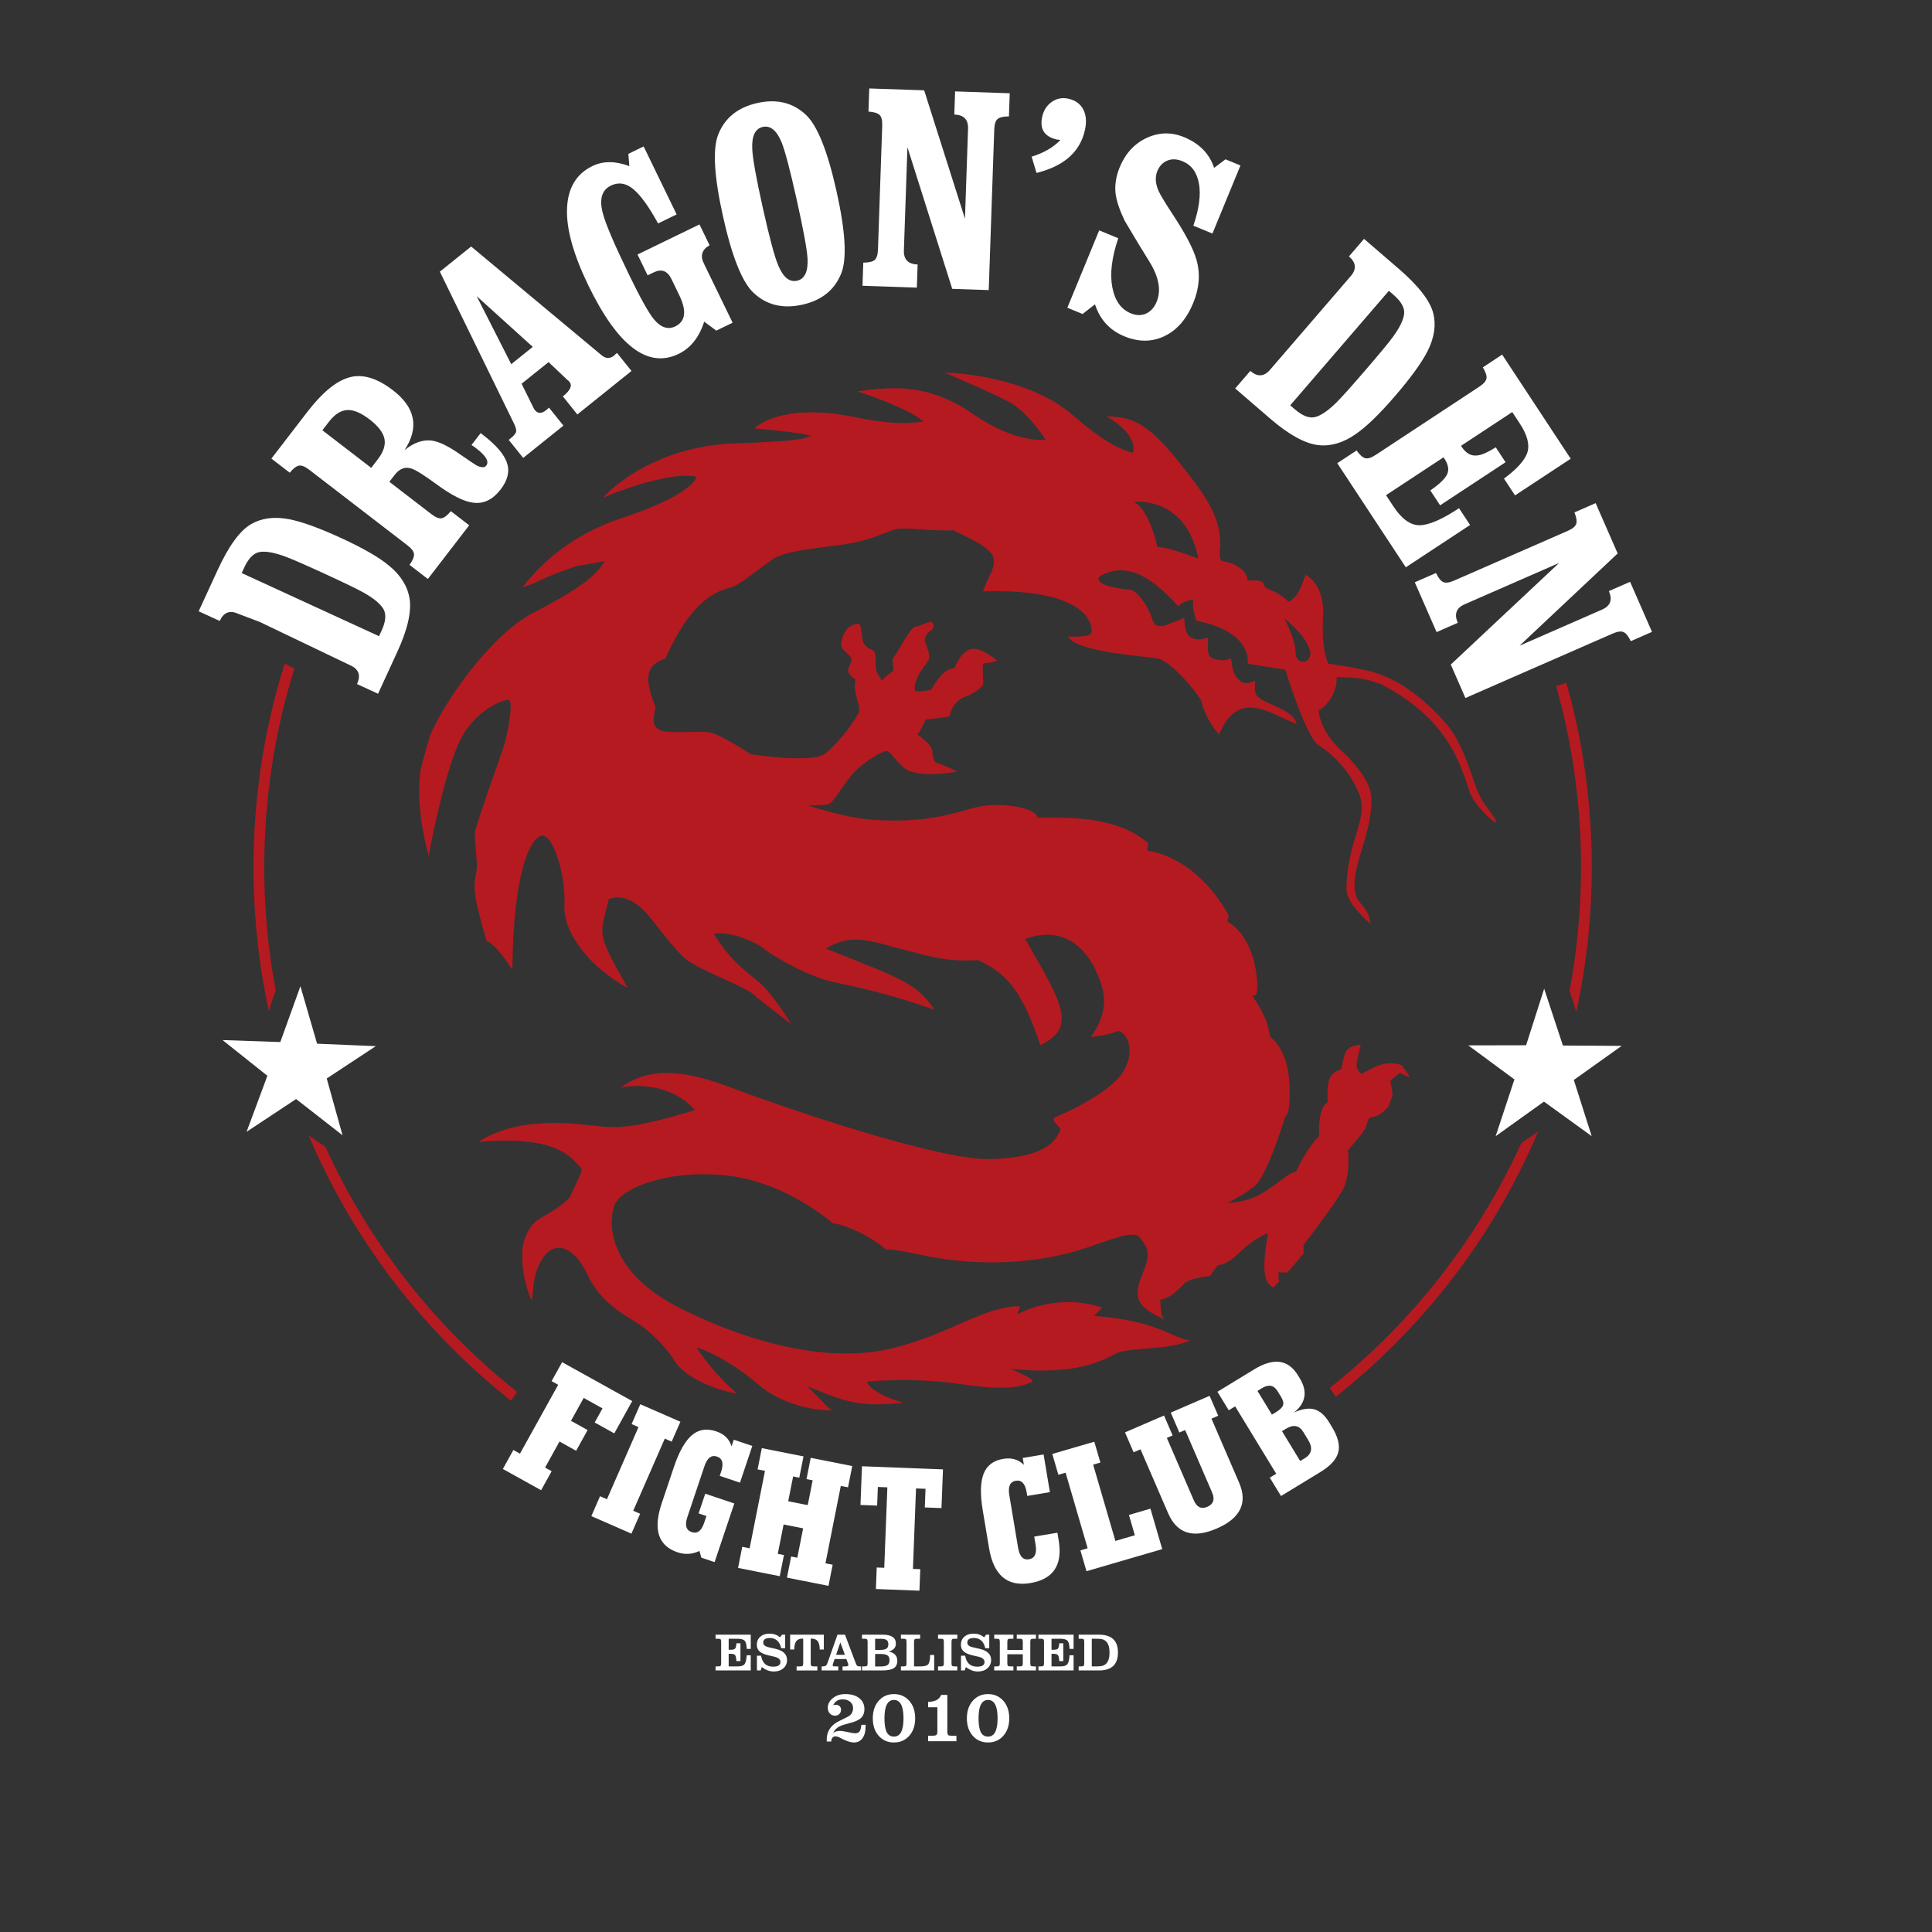 <svg class="dragons-den-logo" viewBox="0 0 1133.86 1133.86" xmlns="http://www.w3.org/2000/svg">
    <rect x="0" y="0" width="1133.86" height="1133.86" fill="#333333" stroke="none"/>
    <path fill="#B51A20"
          d="M921.127 581.54c1.453 4.024 2.785 8.122 3.96 12.313 6.036-27.688 9.1-56.066 9.1-84.917 0-37.017-5.015-73.266-14.925-108.27-1.965.73-3.97 1.37-5.99 1.968 9.52 33.788 14.62 69.446 14.62 106.302 0 24.818-2.34 49.084-6.765 72.603zM892.926 670.72c-25.746 56.548-64.553 105.81-112.56 143.856 1.243 1.695 2.427 3.434 3.56 5.207 12.307-9.74 24.076-20.252 35.27-31.518 35.753-35.977 63.878-77.824 83.63-124.393-3.22 2.396-6.52 4.68-9.9 6.85zM190.938 673.037c25.745 56.545 64.552 105.81 112.56 143.855-1.245 1.693-2.428 3.434-3.56 5.207-12.307-9.74-24.076-20.253-35.272-31.52-35.753-35.976-63.878-77.825-83.63-124.392 3.22 2.396 6.52 4.68 9.902 6.85zM161.792 581.22c-4.388-23.42-6.705-47.577-6.705-72.283 0-40.64 6.207-79.82 17.7-116.645-1.93-.89-3.828-1.846-5.695-2.864-12.14 38.464-18.3 78.514-18.3 119.51 0 28.698 3.02 56.934 8.99 84.488 1.182-4.13 2.52-8.205 4.01-12.207zM821.764 629.633c11.342 6.676.898-2.88 1.334-4.328-9.805-3.443-15.672.57-24.037 4.955-4.425-3.98-3.097-5.316-.438-17.26-9.74 1.326-9.3 4.424-11.514 14.605-8.85 2.21-7.963 10.178-7.963 19.475-6.195 3.094-4.867 19.47-4.867 19.47s-7.08 6.642-13.72 21.245c-4.292.445-7.522 4.607-18.142 11.506-10.623 6.903-22.135 6.642-22.135 6.642s9.296-4.426 15.935-9.736c6.64-5.314 15.932-33.637 18.148-41.164 2.21-.438 3.096-9.73 2.21-21.24-.884-11.508-4.866-20.357-11.064-25.225-1.33-6.197-1.774-11.064-10.622-24.342 1.768 0 2.654.443 3.098-4.43-.887-31.418-17.705-38.945-17.705-38.945l.888-3.54c-19.92-35.845-47.797-38.06-47.797-38.06l.444-4.426c-18.15-15.934-46.918-15.047-65.063-15.047 0-4.87-16.372-8.41-29.647-7.082-13.28 1.326-28.328 11.063-66.833 8.41-16.802-1.16-38.058-8.41-38.058-8.41s10.177 0 12.39-.887c2.21-.885 6.194-7.964 12.39-15.932 6.198-7.966 18.147-14.604 20.802-15.047 2.655-.443 2.213 1.77 10.177 9.294 7.974 7.524 31.87 2.65 31.87 2.65s-9.29-4.42-11.505-4.863c-2.216-.442-3.1-3.54-3.1-6.194 0-2.655-1.327-5.312-8.852-10.624 1.327-.885 4.868-8.854 4.868-8.854s2.214 0 14.164-1.767c0-3.542 3.54-9.737 8.854-11.507 5.31-1.77 10.176-5.753 10.62-7.082.44-1.326-.443-9.29 0-11.506.44-2.21 0 0 8.408-2.652-14.607-11.953-19.915-7.085-25.224 4.422-5.757 0-10.624 7.525-13.72 12.835-3.1 0-3.984 1.327-9.296.44-1.77-6.636 6.64-15.49 7.97-18.143 1.325-2.657-1.774-9.295-2.215-11.066-.442-1.772.885-4.425 3.098-5.752 2.21-1.33 2.656-4.426.884-5.31-1.767-.886-7.08 2.654-9.735 2.654-2.656 0-10.62 15.933-12.393 17.703-1.77 1.77 0 3.1-.443 8.412-1.77.44-6.64 5.31-6.64 5.31s-3.096-3.984-3.536-6.638c-.446-2.66.44-9.294-1.33-10.62-1.77-1.333-3.983-1.333-5.753-4.43-1.77-3.102-.882-10.62-3.096-11.508-7.523.445-9.74 7.523-10.18 11.95-.443 4.428 7.523 6.197 5.753 10.624-1.77 4.427-3.542 5.753 2.655 10.18-1.772 7.078 2.655 14.603 2.213 18.143-.44 3.542-11.948 19.03-19.915 25.226s-43.816.443-43.816.443-18.144-11.95-24.342-12.836c-6.195-.883-15.934.442-25.226-.44-9.295-.888-7.523-7.97-6.638-12.395.885-4.425 0 0-3.097-12.392-3.1-12.394 3.098-15.932 9.293-18.146 17.262-38.95 33.636-39.833 39.39-42.046 5.757-2.21 15.933-11.064 23.9-16.375 7.963-5.31 30.537-6.64 43.815-8.85 13.274-2.213 21.686-6.64 27.436-8.407 5.753-1.773 22.578 1.325 34.082.44 11.507 5.313 22.574 10.62 23.898 16.372 1.328 5.755-2.658 9.298-6.195 19.476 64.17-1.77 63.73 21.246 63.73 23.014 0 1.772.44 3.985-13.724 3.54 3.986 8.855 43.818 11.51 52.23 12.837 8.405 1.33 25.23 22.13 26.108 25.668.885 3.54 3.1 10.622 10.182 19.032 11.504-26.998 28.766-12.834 45.58-6.195-1.322-7.082-13.713-10.624-19.47-13.722-5.753-3.096-5.312-5.312-4.87-11.505-6.64 2.21-7.523 1.327-10.178-1.327-2.652-2.655-3.102-5.31-3.982-11.95-3.543 1.772-8.408 1.33-11.51-.442-3.098-1.77-1.766-7.082-2.21-11.95-4.42 2.213-9.294 1.33-11.51-1.327-2.208-2.656-2.208-10.178-2.208-10.178s-1.328.885-9.738 3.982-8.41-1.768-10.18-6.195c-1.77-4.427-7.52-13.72-11.95-14.163-18.497-1.85-19.917-5.755-17.7-7.967 17.258-9.736 32.305 2.656 46.025 17.704 3.096-3.54 8.85-3.986 8.85-3.986s-1.326 3.54 1.773 12.395c33.635 6.64 30.094 25.227 30.094 25.227l22.13 3.543S766.31 432.43 773.83 437.3c12.89 8.335 20.363 19.913 23.9 28.764 3.543 8.853-.443 19.033-3.094 27.886-2.656 8.853-4.426 19.028-4.426 27.882 0 8.85 14.162 20.357 14.162 20.357s0-5.757-5.752-11.952c-5.758-6.193-3.984-16.816 0-29.65 3.98-12.834 6.633-22.574 6.193-32.753-.44-10.177-12.39-22.57-17.26-26.996-4.865-4.426-12.395-12.836-13.725-23.9 3.104-.885 11.443-9.915 10.557-19.653 15.3.64 15.576.843 25.883 4.062 37.72 19.902 45.674 43.133 52.496 64.078 2.547 7.3 15.252 18.8 15.252 17.117 0-3.046-7.61-9.896-11.037-18.65-3.427-8.754-8.54-28.16-18.27-39.202-14.085-15.986-28.552-26.595-44.91-30.83-9.903-2.236-13.27-2.732-24.218-4.363-3.54-7.524-3.54-20.36-3.098-27.438.447-7.082-.443-18.59-10.176-24.786-3.1 8.41-4.867 13.28-10.182 15.933-4.865-5.31-10.176-6.64-13.713-8.41-.89-2.655-.45-4.87-10.184-3.983-.44-7.525-10.18-10.62-12.394-11.063-2.21-.443-3.984.442-3.984-5.31 2.217-19.033-7.08-32.312-25.225-54.88-18.145-22.572-27.44-24.785-41.158-25.228 19.47 11.505 15.487 21.243 15.487 21.243s-11.504-.888-34.523-21.244c-28.408-25.13-76.122-25.67-76.122-25.67s25.23 10.622 37.18 16.82c11.947 6.194 22.127 22.566 22.127 22.566s-16.82 2.66-42.487-15.046c-25.67-17.7-46.473-16.37-68.16-13.275 5.314 1.33 32.31 11.065 38.948 17.706-7.966.883-17.702 2.21-42.486-3.1-42.485-7.964-56.648 7.083-56.648 7.083s26.55 2.212 33.19 4.423c-4.868 1.773-7.522 3.1-45.14 4.427-37.62 1.326-64.617 18.59-77.01 31.864 17.704-7.52 42.488-15.046 54.882-12.39-.887 3.98-9.297 12.834-43.818 24.342-34.518 11.505-50.897 31.424-58.418 40.717 7.52-2.21 12.683-5.7 22.57-9.293 14.604-5.313 6.196-2.216 25.668-6.198-4.423 8.85-17.26 17.702-42.044 30.536-22.707 11.763-49.496 47.667-59.952 70.963-2.236 7.134-4.243 14.377-6.002 21.726-2.218 18.328 1.45 37.13 4.88 49.824 1.77-10.18 10.62-53.995 19.472-69.927 8.85-15.934 24.34-22.13 27.444-21.687 3.092.442-.446 19.472-2.66 26.556-2.213 7.08-17.26 48.683-17.26 51.78s1.327 16.375 1.327 19.476c0 3.095-1.77 7.52-1.327 13.72.445 6.194 2.653 15.49 7.08 30.093 5.313 1.33 15.05 16.82 15.05 16.82.437-58.42 11.063-78.78 17.7-78.78 6.64 0 13.724 24.346 12.84 40.72-.886 16.378 15.043 36.73 37.175 48.68-19.034-33.634-16.377-30.095-11.067-52.223 9.734-3.1 16.817 3.097 21.246 7.525 4.425 4.427 17.257 23.013 25.226 28.763 7.967 5.76 33.634 15.498 38.06 19.477 4.426 3.984 22.575 17.705 22.575 17.705s-11.067-17.705-18.148-23.895c-7.082-6.2-17.258-12.396-27.44-29.213 10.625-1.33 24.785 4.864 30.095 9.292 5.313 4.426 25.67 15.936 39.834 19.03 14.16 3.1 30.538 6.194 59.75 16.376-11.067-15.486-16.82-17.264-63.733-35.85 14.605-9.736 27.882-3.984 43.37 0 15.494 3.982 27.44 7.967 45.59 6.64 17.26 7.52 26.552 19.028 36.733 50.01 22.125-10.622 12.395-25.226-8.852-62.403 29.21-10.62 42.044 15.49 45.587 30.092 3.537 14.605-7.082 27.443-7.082 27.443s7.963-.443 16.373-3.543c4.87 1.33 10.18 11.51 2.656 23.896-7.523 12.395-34.078 24.348-38.504 26.11-4.428 1.774-2.213 2.66 1.77 7.528-3.096 8.853-11.506 16.82-41.16 17.7-29.647.887-118.61-29.207-153.57-42.484-34.965-13.277-51.785-7.967-63.29.443 14.163-2.657 32.305.44 43.372 13.276-36.29 11.064-46.028 10.623-57.98 9.297-11.948-1.33-44.7-6.197-69.04 9.293 48.24-3.986 54.878 10.174 60.636 15.932 0 2.652-4.428 10.18-6.2 15.047-1.77 4.87-15.045 11.95-19.916 15.047-2.786 1.775-7.45 8.055-8.61 16.09-.372 4.58-1.133 15.24 4.956 30.463 1.468 1.775 0-9.135 4.196-19.375 8.746-19.447 21.978-9.928 28.67 4.246 7.52 15.93 18.586 22.13 29.207 28.77 10.625 6.64 19.478 17.7 22.575 23.012 3.097 5.31 16.374 15.047 36.288 18.59-7.077-6.2-15.047-14.164-23.894-26.998 2.65 0 19.913 7.525 35.847 21.242 15.935 13.72 36.734 15.934 44.257 15.492-2.213-.445-3.544-2.658-15.05-14.166 23.015 9.74 31.867 12.395 56.205 9.74-20.356-6.193-21.242-12.395-21.242-12.395s27.44-2.656 53.996 1.328c26.553 3.983 35.848 2.214 43.374-1.327-1.326-2.213 0-1.326-12.834-7.52 40.717 4.42 55.762-6.197 62.398-9.297 6.64-3.098 32.31-1.768 42.938-7.52-6.203 0-13.28-5.758-28.33-9.74-15.047-3.984-28.324-4.424-28.324-4.424s1.326-1.334 4.867-4.867c-26.998-9.297-50.012 3.98-50.012 3.98s.888-.887 1.772-4.87c-21.244 0-40.718 16.38-75.24 24.784-34.518 8.41-79.22-1.327-123.036-23.015s-43.372-50.45-39.83-60.633c3.54-10.18 29.652-20.803 62.843-18.143 33.193 2.655 58.42 22.565 65.503 28.323 11.947 1.766 27.44 11.504 30.978 15.486 3.987-.44 14.607 1.772 20.803 3.1 42.035 9 75.24 2.212 90.73-2.21 15.488-4.43 32.748-12.84 37.178-8.414 9.735 10.623 3.1 16.377 0 27.44-3.1 11.064 2.212 15.048 15.048 21.243-2.66-2.657-2.213-6.644-2.66-11.95 4.87 0 11.508-6.197 14.168-9.293 2.652-3.1 15.043-4.428 15.043-4.428l4.427-6.19c11.95-2.217 11.95-11.068 29.652-19.03-3.92 23.052-2.292 28.706 3.1 32.048 1.116-1.156 2.222-2.32 3.323-3.496-.455-2.904-.23-5.545-.23-5.545s2.386.273 5.175.127c3.236-3.635 6.393-7.344 9.465-11.13.12-2.718-.035-4.93-.035-4.93s18.146-23.456 23.016-32.31c4.867-8.846 3.098-23.453 3.098-23.453s7.527-8.41 9.736-11.946c2.215-3.547.885-7.084 4.867-7.53 3.287-.36 6.855-3.144 9.254-6.337.767-1.994 1.515-3.994 2.243-6.004.098-3.973-1.314-8.46-1.314-8.46s.854-1.685 5.884-5.05zm-53.46-249.427c3.7 9.236-7.968 11.31-7.968 2.657 0-7.968-6.64-19.918-6.64-19.918s10.908 8.024 14.607 17.26zm-65.062-52.442c-16.598-5.98-20.578-6.643-23.9-6.643-2.654-11.283-7.3-23.232-13.938-26.552 0 0 30.537-3.985 37.838 33.196z"/>
    <path fill="#FFF"
          d="M951.73 613.805l-34.482-.194-11.006-33.34-10.603 33.173-33.927.073 27.07 19.982L877.78 666.8l28.345-20.273 28.012 20.252-10.49-32.96M220.546 613.973l-34.453-1.45-9.78-33.724-11.81 32.764-33.9-1.168 26.318 20.96-12.204 32.882 29.063-19.226 27.252 21.256-9.28-33.32M360.515 841.217l-11.505-6.38 4.596-8.284-11.044-6.13-7.456 13.44 9.756 5.41-6.74 12.152-9.757-5.414-8.48 15.28 3.867 2.14-6.178 11.142-22.458-12.46 6.18-11.14 3.865 2.146 22.42-40.404-3.864-2.143 6.178-11.14 41.142 22.83-10.52 18.957zM370.58 900.072l-23.528-10.293 5.104-11.67 4.05 1.77 18.52-42.333-4.05-1.77 5.104-11.666 23.53 10.292-5.104 11.668-4.05-1.77-18.52 42.33 4.05 1.772-5.105 11.67zM419.395 916.775l-7.784-2.613-1.12-3.93c-4.22 1.986-8.494 2.256-12.817.803-11.375-3.822-14.493-13.38-9.353-28.682L395.492 861c3.015-8.98 6.506-15.19 10.477-18.628 3.967-3.443 8.747-4.23 14.333-2.35 4.722 1.586 7.732 4.523 9.033 8.81l1.308-3.894 10.876 3.654-7.24 21.55-11.874-3.987.805-2.395c1.63-4.855.816-7.832-2.44-8.926-3.26-1.096-5.706.787-7.337 5.64l-10.055 29.933c-1.586 4.725-.717 7.648 2.61 8.76 3.256 1.098 5.68-.717 7.267-5.44l1.34-3.99-4.59-1.542 3.89-11.574 17.06 5.733-11.56 34.422zM486.222 930.707l-24.366-4.828 2.456-12.392 3.614.715 3.42-17.242-11.46-2.272-3.42 17.246 3.614.715-2.457 12.388-24.468-4.852 2.456-12.39 4.34.858 9.005-45.428-4.336-.86 2.476-12.49 24.468 4.854-2.478 12.49-3.612-.72-2.885 14.56 11.458 2.27 2.886-14.558-3.613-.713 2.478-12.493 24.366 4.828-2.477 12.492-4.232-.838-9.008 45.427 4.234.838-2.458 12.392zM552.534 885.07l-9.782-.38.423-10.937-5.572-.217-1.825 47.225 4.312.17-.486 12.62-25.556-.986.486-12.623 4.417.17 1.826-47.222-5.576-.215-.42 10.938-9.784-.376.878-22.72 47.54 1.835-.88 22.72zM621.334 904.102c2.402 14.396-3.14 22.72-16.64 24.975-13.497 2.252-21.57-4.574-24.23-20.496l-3.71-22.214c-1.56-9.342-1.398-16.467.486-21.37 1.883-4.903 5.73-7.845 11.545-8.815 4.912-.82 8.953.36 12.117 3.526l-.676-4.047 12.248-2.048 3.693 22.11-13.29 2.224-.362-2.184c-.846-5.047-2.963-7.293-6.354-6.727s-4.665 3.377-3.82 8.428l5.15 30.836c.853 5.122 2.98 7.395 6.368 6.833 3.46-.58 4.764-3.43 3.91-8.553l-.8-4.773 13.6-2.273.766 4.568zM682.098 909.158l-44.46 12.963-3.567-12.226 4.247-1.236-12.934-44.36-4.246 1.235-3.564-12.227 24.66-7.186 3.564 12.225-4.244 1.238 13.05 44.762 11.42-3.326-3.478-11.927 12.633-3.68 6.92 23.745zM714.953 830.88l-3.96 1.71 16.194 37.492c5.178 11.98.81 20.98-13.105 26.988-13.854 5.982-23.36 2.984-28.537-8.998l-16.197-37.488-4.055 1.752-5.05-11.693 22.897-9.893 5.05 11.69-3.38 1.46 15.816 36.623c1.752 4.06 4.402 5.322 7.945 3.79 3.608-1.556 4.534-4.362 2.782-8.425l-15.818-36.62-3.38 1.46-5.052-11.69 22.8-9.85 5.05 11.693zM781.703 837.473c3.543 5.814 4.777 10.77 3.703 14.88-1.07 4.103-4.574 7.962-10.506 11.577l-23.098 14.076-6.574-10.785 3.775-2.298-24.102-39.547-3.772 2.3-6.63-10.874 21.663-13.2c11.384-6.94 19.927-5.734 25.622 3.61l.986 1.618c4.746 7.793 3.654 14.496-3.275 20.113 4.7-2.122 8.668-2.73 11.895-1.82 3.227.91 6.1 3.433 8.617 7.565l1.698 2.788zm-29.87-17.664l-2.024-3.327c-2.192-3.596-5.27-4.19-9.222-1.777l-2.605 1.59 8.488 13.932 2.43-1.48c2.216-1.352 3.57-2.67 4.058-3.953.49-1.29.116-2.95-1.126-4.986zm15.972 25.393l-2.902-4.764c-2.41-3.954-5.805-4.597-10.178-1.935l-2.338 1.428 10.682 17.525 2.694-1.645c4.134-2.518 4.812-6.055 2.04-10.61z"/>
    <g fill="#FFF">
        <path d="M200.13 315.735c12.988 5.972 22.342 11.352 28.065 16.143 6.818 5.54 10.86 11.9 12.12 19.082 1.332 7.818-1.035 18.32-7.096 31.5l-11.348 24.684-12.342-5.674c2.325-5.055 1.06-8.7-3.8-10.932l-53.264-25.527-12.755-4.824c-4.854-2.233-8.45-.822-10.77 4.233l-12.342-5.674 11.073-24.087c6.518-14.177 13.06-23.178 19.623-27.007 6.082-3.566 13.446-4.563 22.088-2.99 7.517 1.412 17.767 5.103 30.75 11.072zm-9.636 20.967c-11.302-5.196-19-8.557-23.104-10.082-6.474-2.374-11.47-3.26-14.99-2.657-3.52.604-6.532 3.632-9.038 9.083l-1.504 3.27 80.59 37.052 1.505-3.27c2.506-5.45 2.844-9.71 1.01-12.776-1.833-3.064-5.76-6.278-11.775-9.646-3.827-2.12-11.392-5.78-22.694-10.974zM283.51 255.282c7.7 5.922 12.376 11.382 14.038 16.375 1.665 4.997.43 10.176-3.694 15.536-4.656 6.055-10.036 8.664-16.136 7.822-5.446-.61-12.776-4.324-21.99-11.14-7.052-5.146-11.792-8.107-14.23-8.88-3.735-1.224-7.037.025-9.895 3.74l-3.094 4.023 24.64 18.96c2.51 1.93 4.54 2.736 6.092 2.417 1.556-.318 3.338-1.698 5.355-4.14l10.765 8.282-24.25 31.52-10.765-8.285c1.843-2.572 2.72-4.65 2.63-6.236-.09-1.583-1.388-3.338-3.897-5.268l-57.59-44.31c-2.508-1.93-4.537-2.734-6.09-2.416-1.556.32-3.338 1.7-5.355 4.142l-10.765-8.283 21.157-27.497c8.714-11.328 16.922-18.057 24.618-20.188 7.698-2.13 16.214.395 25.553 7.58 13.232 10.18 15.5 21.907 6.803 35.174 5.27-4.34 10.51-6.232 15.718-5.667 4.03.49 9.12 2.82 15.264 6.998 6.84 4.712 10.51 7.19 11.006 7.434 2.925 1.565 4.92 1.655 5.985.27 1.797-2.334-.114-5.662-5.735-9.99-.26-.198-.732-.563-1.426-1.097-.672-.377-1.18-.7-1.526-.968l5.39-7.004 1.425 1.096zm-66.66-9.167c-5.016-3.858-9.397-5.68-13.143-5.464-3.745.217-7.315 2.53-10.708 6.94l-3.794 4.93 28.665 22.054 3.794-4.93c3.393-4.41 4.716-8.45 3.962-12.127-.75-3.675-3.675-7.475-8.777-11.402zM370.616 217.726l-31.78 25.508-8.504-10.593c4.342-3.482 5.657-6.286 3.95-8.415-.135-.17-.307-.383-.512-.638-.29-.185-.468-.322-.537-.408l-11.29-10.667-15.825 12.703 7.05 14.277c.12.323.353.698.693 1.123 1.777 2.213 4.023 2.227 6.747.04.766-.614 1.285-1.1 1.56-1.458l8.5 10.593-23.612 18.95-8.504-10.592 1.15-.92c1.788-1.437 2.834-2.658 3.14-3.674.304-1.013-.05-2.584-1.056-4.715l-43.643-89.41 18.38-14.752 76.7 63.928c2.422 1.972 4.865 1.97 7.334-.012.17-.136.392-.383.663-.742.34-.273.64-.513.893-.718l8.506 10.592zm-57.94-14.144l-32.94-29.8 20.306 39.942 12.635-10.142zM416.44 143.935c-4.47 2.536-5.608 6.06-3.416 10.574l16.938 34.892-9.57 4.644-7.11-5.28c-2.938 9.19-7.94 15.497-15.01 18.928-18.06 8.766-35.71-4.614-52.96-40.146-8.858-18.257-13.038-33.357-12.53-45.31.502-11.946 5.47-20.208 14.893-24.783 6.28-3.05 13.503-3.035 21.663.036l-.573-7.18 8.98-4.36 19.368 39.898-10.895 5.29c-5.352-9.774-10.174-16.465-14.477-20.08-4.3-3.61-8.707-4.323-13.222-2.13-5.3 2.572-6.9 7.897-4.797 15.973 1.54 6.168 6.692 18.28 15.458 36.34 6.477 13.35 11.28 21.992 14.405 25.933 4.137 5.026 8.365 6.49 12.686 4.393 6.084-2.954 6.865-9.09 2.336-18.417l-4.57-9.423c-2.335-4.81-5.812-6.094-10.422-3.857l-3.534 1.716-5.932-12.218 36.363-17.653 5.93 12.22zM490.962 112.296c5.22 23.427 6.16 39.427 2.816 47.996-3.85 9.802-11.474 15.97-22.87 18.512-11.5 2.563-21.074.228-28.724-7.01-6.667-6.338-12.61-21.222-17.833-44.65-5.243-23.533-6.196-39.586-2.852-48.156 3.85-9.8 11.528-15.983 23.03-18.548 11.39-2.54 20.914-.19 28.564 7.047 6.665 6.34 12.623 21.276 17.87 44.81zm-23.32 5.2c-3.894-17.465-6.86-28.764-8.9-33.9-2.915-7.063-6.61-10.096-11.08-9.098-4.476.997-6.53 5.31-6.17 12.944.23 5.54 2.29 17.04 6.182 34.504 3.893 17.466 6.902 28.7 9.022 33.702 2.916 7.064 6.61 10.096 11.082 9.1 4.475-1 6.528-5.314 6.17-12.946-.313-5.405-2.414-16.842-6.307-34.307zM592.127 68.313c-3.166.002-5.367.5-6.602 1.493-1.236.997-1.906 3.075-2.014 6.236l-3.237 94.208-21.428-.736-26.29-83.107-2.078 60.516c-.185 5.343 2.502 8.112 8.066 8.302l-.468 13.575-31.895-1.096.467-13.575c3.163 0 5.364-.497 6.6-1.494 1.234-.994 1.906-3.07 2.015-6.234l2.497-72.62c.107-3.16-.42-5.28-1.584-6.36-1.164-1.074-3.326-1.723-6.483-1.94l.468-13.576 32.22 1.108 23.94 75.33 1.814-52.83c.186-5.342-2.505-8.11-8.066-8.3l.468-13.575 32.057 1.1-.466 13.573zM636.664 76.587c-2.895 12.66-12.348 20.96-28.36 24.908l-2.853-9.55c7.103-2.18 12.714-5.428 16.835-9.748-.213-.05-.533-.122-.957-.22-.45.01-.78-.01-.992-.06-7.445-1.7-10.328-6.223-8.652-13.56.854-3.723 2.738-6.593 5.664-8.61 2.922-2.02 6.193-2.613 9.81-1.787 4.04.925 6.917 3.038 8.622 6.338 1.706 3.304 2.003 7.4.884 12.29zM700.32 177.738c-3.902 9.486-9.53 15.99-16.875 19.515-7.352 3.523-15.213 3.563-23.586.12-8.577-3.53-14.32-9.786-17.23-18.77l-7.29 5.674-8.928-3.674L645.09 135.2l11.2 4.607c-3.823 11.288-4.99 20.864-3.505 28.73 1.482 7.865 5.102 12.982 10.852 15.347 3.23 1.328 6.215 1.38 8.965.15 2.744-1.23 4.824-3.56 6.24-6.99 2.736-6.66 1.3-14.506-4.3-23.535-3.993-6.36-8.84-14.37-14.536-24.03-2.96-6.29-4.713-11.496-5.258-15.612-.62-5.093.172-10.31 2.37-15.66 3.362-8.172 8.65-13.93 15.866-17.274 7.213-3.34 14.504-3.5 21.87-.47 9.08 3.735 14.98 9.76 17.696 18.074l6.674-5.042L728 97.11l-16.437 39.954-11.2-4.608c3.382-9.934 4.474-18.183 3.282-24.75-1.19-6.565-4.412-10.93-9.658-13.087-3.23-1.33-6.19-1.455-8.87-.376-2.687 1.08-4.65 3.13-5.894 6.157-1.416 3.433-1.18 7.303.705 11.618 1.11 2.463 4.06 7.333 8.854 14.613 7.164 10.973 11.64 19.595 13.424 25.874 2.312 8.145 1.68 16.56-1.886 25.234zM818.768 232.372c-9.33 10.83-17.09 18.328-23.277 22.5-7.206 5.024-14.437 7.147-21.688 6.373-7.88-.882-17.314-6.06-28.31-15.533l-20.58-17.73 8.864-10.293c4.217 3.63 8.07 3.42 11.56-.628l47.427-55.05c3.488-4.05 3.127-7.892-1.088-11.523l8.865-10.292 20.086 17.304c11.816 10.182 18.658 18.96 20.52 26.323 1.747 6.833.67 14.184-3.23 22.055-3.44 6.834-9.822 15.663-19.148 26.492zm-17.485-15.062c8.12-9.423 13.48-15.895 16.078-19.414 4.075-5.566 6.306-10.12 6.702-13.67.39-3.55-1.684-7.283-6.23-11.198l-2.727-2.35-57.896 67.2 2.728 2.35c4.545 3.917 8.543 5.418 11.996 4.504 3.453-.915 7.63-3.8 12.53-8.648 3.093-3.09 8.702-9.35 16.82-18.774zM825.04 332.94l-40.224-61.1 11.344-7.47c1.83 2.584 3.506 4.09 5.035 4.523 1.523.432 3.61-.22 6.254-1.963l60.688-39.956c2.64-1.738 4.064-3.394 4.273-4.968.206-1.572-.515-3.71-2.16-6.41l11.343-7.472 40.227 61.1-32.674 21.51-6.477-9.842c7.806-5.797 12.4-10.973 13.774-15.536 1.37-4.56-.16-10.213-4.6-16.956l-4.32-6.562-30.07 19.8.45.682c2.577 3.917 5.743 5.556 9.503 4.912 2.422-.288 5.896-1.856 10.42-4.706l5.762 8.75-38.41 25.285-5.76-8.746c5.315-3.632 8.6-6.774 9.856-9.43 1.254-2.655.715-5.76-1.625-9.314l-.448-.683-33.766 22.227 4.318 6.562c4.86 7.382 9.97 11.072 15.328 11.072 5.355.002 13.09-3.33 23.203-9.987l6.48 9.842-37.724 24.838zM957.086 376.293c-1.37-2.856-2.77-4.625-4.197-5.307-1.437-.685-3.6-.392-6.497.876l-86.36 37.788-8.593-19.64 63.586-59.622-55.475 24.274c-4.895 2.144-6.23 5.763-3.997 10.86l-12.445 5.446-12.795-29.236 12.445-5.446c1.365 2.855 2.766 4.624 4.2 5.31 1.43.682 3.59.393 6.493-.877l66.57-29.13c2.897-1.268 4.58-2.66 5.05-4.175.467-1.515.117-3.744-1.05-6.687l12.442-5.444 12.924 29.535-57.59 54.138 48.43-21.19c4.896-2.142 6.23-5.763 4-10.86l12.443-5.447 12.858 29.388-12.442 5.445z"/>
    </g>
    <g fill="#FFF">
        <path d="M440.6 980.363h-20.65v-2.38h1.22c.917 0 1.49-.108 1.72-.33.23-.216.345-.753.345-1.608v-12.36c0-.855-.115-1.392-.344-1.61-.23-.22-.802-.33-1.72-.33h-1.22v-2.375h20.65v8.352h-2.378c-.063-2.418-.464-4.02-1.205-4.803-.74-.782-2.186-1.175-4.333-1.175h-5.038v6.48h1.19c1.334 0 2.2-.237 2.596-.708.396-.467.647-1.504.75-3.11h2.38v10.48h-2.38c-.103-1.815-.354-2.98-.75-3.503-.396-.52-1.25-.785-2.565-.785h-1.22v7.384h5.506c1.877 0 3.16-.457 3.848-1.375.647-.856 1.054-2.567 1.222-5.132h2.377v8.885zM461.906 974.23c0 1.98-.724 3.603-2.17 4.866-1.448 1.26-3.338 1.89-5.67 1.89-2.312 0-4.634-.864-6.967-2.595l-.694 1.974h-2.178v-8.668h2.44c.71 4.297 3.056 6.445 7.04 6.445 2.88 0 4.318-.907 4.318-2.722 0-1.54-1.19-2.586-3.566-3.13l-3.41-.782c-2.378-.54-4.12-1.297-5.226-2.268-1.106-.97-1.658-2.29-1.658-3.957 0-1.962.688-3.542 2.064-4.74 1.377-1.198 3.212-1.798 5.507-1.798 2.23 0 4.265.72 6.1 2.158l1.096-1.53h1.877v7.944h-2.377c-.355-1.918-1.11-3.398-2.263-4.44-1.154-1.044-2.583-1.565-4.29-1.565-2.64 0-3.96.894-3.96 2.688 0 1.336 1.03 2.242 3.09 2.723l4.215.972c4.454 1.02 6.68 3.2 6.68 6.537zM483.494 968.064h-2.41c-.02-2.21-.412-3.826-1.172-4.848-.762-1.023-1.977-1.535-3.645-1.535h-.47v14.364c0 .855.12 1.393.36 1.61.24.22.818.327 1.736.327h1.783v2.382h-12.17v-2.38h1.814c.917 0 1.49-.108 1.72-.33.23-.216.345-.753.345-1.608V961.68h-.407c-1.69 0-2.915.507-3.676 1.52-.762 1.01-1.152 2.634-1.174 4.864h-2.408v-8.695h19.773v8.694zM505.333 980.363h-10.857v-2.38h1.69c1.168 0 1.752-.272 1.752-.814 0-.167-.094-.51-.282-1.032l-.907-2.473h-6.916l-.907 2.658c-.167.48-.25.793-.25.94 0 .312.146.522.438.626.188.062.604.09 1.25.09h1.627v2.382h-9.762v-2.38h.658c.813 0 1.413-.146 1.798-.437.386-.293.714-.824.985-1.596l5.853-16.583h4.412l6.257 16.582c.334.874.615 1.415.845 1.624.292.27.855.406 1.69.406h.624v2.383zm-9.448-9.168l-2.722-7.262-2.472 7.262h5.195zM526.61 974.678c0 2.102-.752 3.592-2.254 4.467-1.397.81-3.713 1.22-6.946 1.22h-11.514v-2.382h1.22c.917 0 1.49-.107 1.72-.328.23-.217.345-.754.345-1.61v-12.36c0-.854-.113-1.39-.343-1.61-.23-.22-.803-.33-1.72-.33h-1.22v-2.374h12.107c5.172 0 7.76 1.743 7.76 5.235 0 2.383-1.41 3.93-4.225 4.64 3.38.685 5.07 2.495 5.07 5.433zm-5.257-9.63c0-1.194-.344-2.04-1.032-2.534-.687-.492-1.813-.738-3.378-.738h-3.348v6.54h3.004c1.647 0 2.852-.247 3.614-.74.76-.49 1.14-1.336 1.14-2.53zm.688 9.274c0-1.354-.41-2.297-1.234-2.832-.824-.53-2.164-.795-4.02-.795h-3.192v7.32h3.473c1.753 0 3.02-.277 3.802-.828.78-.554 1.17-1.507 1.17-2.865zM548.258 980.363h-19.52v-2.38h1.218c.918 0 1.492-.108 1.722-.33.23-.216.344-.753.344-1.608v-12.36c0-.855-.114-1.392-.344-1.61-.23-.22-.804-.33-1.722-.33h-1.22v-2.375H540v2.375h-1.47c-.92 0-1.498.11-1.737.33-.24.22-.36.756-.36 1.61v14.298h3.91c2.503 0 4.046-.523 4.63-1.58.586-1.05.88-2.63.88-4.74v-.373h2.405v9.073zM561.84 980.363h-11.327v-2.38h1.345c.917 0 1.49-.108 1.72-.33.23-.216.347-.753.347-1.608v-12.36c0-.855-.115-1.392-.348-1.61-.23-.22-.802-.33-1.72-.33h-1.344v-2.375h11.326v2.375h-1.346c-.92 0-1.493.11-1.722.33-.23.22-.344.756-.344 1.61v12.36c0 .855.114 1.393.344 1.61.23.22.802.327 1.722.327h1.345v2.38zM581.676 974.23c0 1.98-.725 3.603-2.172 4.866-1.447 1.26-3.338 1.89-5.67 1.89-2.313 0-4.635-.864-6.964-2.595l-.697 1.974h-2.177v-8.668h2.442c.71 4.297 3.054 6.445 7.04 6.445 2.878 0 4.317-.907 4.317-2.722 0-1.54-1.19-2.586-3.568-3.13l-3.41-.782c-2.377-.54-4.12-1.297-5.226-2.268-1.103-.97-1.654-2.29-1.654-3.957 0-1.962.688-3.542 2.063-4.74 1.377-1.198 3.214-1.798 5.51-1.798 2.23 0 4.263.72 6.1 2.158l1.093-1.53h1.88v7.944h-2.38c-.355-1.918-1.11-3.398-2.264-4.44-1.153-1.044-2.583-1.565-4.29-1.565-2.64 0-3.96.894-3.96 2.688 0 1.336 1.03 2.242 3.09 2.723l4.214.972c4.453 1.02 6.682 3.2 6.682 6.537zM607.986 980.363h-11.264v-2.38h1.47c.917 0 1.493-.108 1.724-.33.23-.216.344-.753.344-1.608v-5.197h-9.074v5.197c0 .855.12 1.393.36 1.61.24.22.82.327 1.735.327h1.474v2.38h-11.268v-2.38h1.223c.915 0 1.49-.107 1.72-.328.23-.217.344-.754.344-1.61v-12.36c0-.854-.113-1.39-.344-1.61-.23-.22-.805-.33-1.72-.33h-1.224v-2.374h11.268v2.375h-1.473c-.915 0-1.495.11-1.735.33-.238.22-.36.756-.36 1.61v4.632h9.075v-4.633c0-.854-.115-1.39-.344-1.61-.23-.22-.807-.33-1.723-.33h-1.47v-2.374h11.263v2.375h-1.22c-.917 0-1.495.11-1.737.33-.24.22-.36.756-.36 1.61v12.36c0 .855.12 1.393.36 1.61.24.22.82.327 1.735.327h1.22v2.38zM630.074 980.363h-20.648v-2.38h1.22c.917 0 1.49-.108 1.72-.33.23-.216.344-.753.344-1.608v-12.36c0-.855-.115-1.392-.344-1.61-.23-.22-.803-.33-1.72-.33h-1.22v-2.375h20.648v8.352h-2.38c-.06-2.418-.462-4.02-1.202-4.803-.742-.782-2.186-1.175-4.332-1.175h-5.04v6.48h1.192c1.332 0 2.197-.237 2.596-.708.395-.467.645-1.504.75-3.11h2.377v10.48h-2.377c-.105-1.815-.355-2.98-.75-3.503-.398-.52-1.252-.785-2.566-.785h-1.22v7.384h5.507c1.876 0 3.16-.457 3.85-1.375.644-.856 1.05-2.567 1.216-5.132h2.38v8.885zM656.107 969.848c0 7.012-3.713 10.516-11.14 10.516h-11.92v-2.38h1.222c.915 0 1.49-.108 1.718-.33.23-.216.344-.753.344-1.608v-12.36c0-.855-.115-1.392-.344-1.61-.23-.22-.803-.33-1.72-.33h-1.22v-2.375h11.92c7.427 0 11.14 3.49 11.14 10.478zm-4.94 0c0-2.96-.638-5.1-1.905-6.414-.666-.688-1.488-1.158-2.467-1.408-.748-.188-1.848-.28-3.305-.28h-2.746v16.237h2.746c1.457 0 2.557-.092 3.305-.28.98-.25 1.8-.72 2.467-1.407 1.267-1.316 1.904-3.464 1.904-6.448zM508.03 1012.87c0 3.122-.603 5.528-1.81 7.224-1.208 1.695-2.887 2.54-5.036 2.54-1.65 0-3.682-.573-6.096-1.722-.825-.414-1.634-.824-2.43-1.236-.913-.414-1.708-.62-2.385-.62-1.444 0-2.27 1.003-2.474 3.005h-2.563c-.03-.265-.044-.663-.044-1.194 0-4.443 2.09-7.875 6.273-10.29 1.502-.737 3.592-1.782 6.273-3.138 1.942-1.03 2.914-2.707 2.914-5.035 0-1.47-.567-2.688-1.7-3.646-1.135-.955-2.585-1.434-4.352-1.434-2.68 0-4.535 1.133-5.566 3.4.442-.145.942-.22 1.502-.22.913 0 1.65.265 2.208.796.56.53.84 1.235.84 2.118 0 1.03-.332 1.87-.994 2.518-.663.648-1.51.973-2.54.973-1.237 0-2.253-.437-3.048-1.304-.795-.87-1.192-1.982-1.192-3.336 0-2.15.98-4.025 2.937-5.633 1.957-1.604 4.423-2.406 7.398-2.406 3.416 0 6.133.804 8.15 2.407 2.017 1.607 3.026 3.72 3.026 6.338 0 2.328-.707 4.125-2.12 5.393-1.268 1.148-3.418 2.105-6.45 2.87-2.887.735-4.86 1.37-5.92 1.9-1.737.853-3.018 2.134-3.84 3.84 1.147-.765 2.428-1.147 3.84-1.147 1.18 0 2.784.24 4.816.71s3.43.705 4.197.705c1.237 0 2.127-.39 2.672-1.17.543-.78.875-2.053.993-3.82h2.518v.616zM537.098 1008.455c0 4.238-1.164 7.664-3.49 10.27-2.327 2.605-5.316 3.908-8.967 3.908-3.65 0-6.632-1.303-8.945-3.908-2.312-2.605-3.467-6.03-3.467-10.27 0-4.24 1.155-7.672 3.467-10.293 2.313-2.62 5.294-3.932 8.946-3.932s6.64 1.313 8.97 3.932c2.324 2.62 3.488 6.053 3.488 10.293zm-6.848 0c0-7.186-1.87-10.777-5.61-10.777-3.71 0-5.565 3.592-5.565 10.777 0 3.65.442 6.354 1.325 8.105s2.297 2.63 4.24 2.63c3.74 0 5.61-3.58 5.61-10.735zM561.302 1021.883h-16.608v-3.18h1.987c1.445 0 2.38-.146 2.808-.443.426-.29.64-1.016.64-2.164v-14.133h-5.434v-3.14c2.093-.087 3.732-.44 4.927-1.06 1.192-.617 2.112-1.633 2.76-3.047h3.58v21.47c0 1.145.205 1.868.618 2.16.322.24 1.148.356 2.473.356h2.253v3.18zM592.314 1008.455c0 4.238-1.164 7.664-3.49 10.27-2.328 2.605-5.316 3.908-8.967 3.908-3.652 0-6.635-1.303-8.947-3.908-2.31-2.605-3.468-6.03-3.468-10.27 0-4.24 1.158-7.672 3.468-10.293 2.313-2.62 5.295-3.932 8.947-3.932 3.65 0 6.64 1.313 8.967 3.932 2.326 2.62 3.49 6.053 3.49 10.293zm-6.85 0c0-7.186-1.868-10.777-5.606-10.777-3.713 0-5.566 3.592-5.566 10.777 0 3.65.44 6.354 1.322 8.105.885 1.752 2.3 2.63 4.244 2.63 3.738 0 5.607-3.58 5.607-10.735z"/>
    </g>
</svg>
